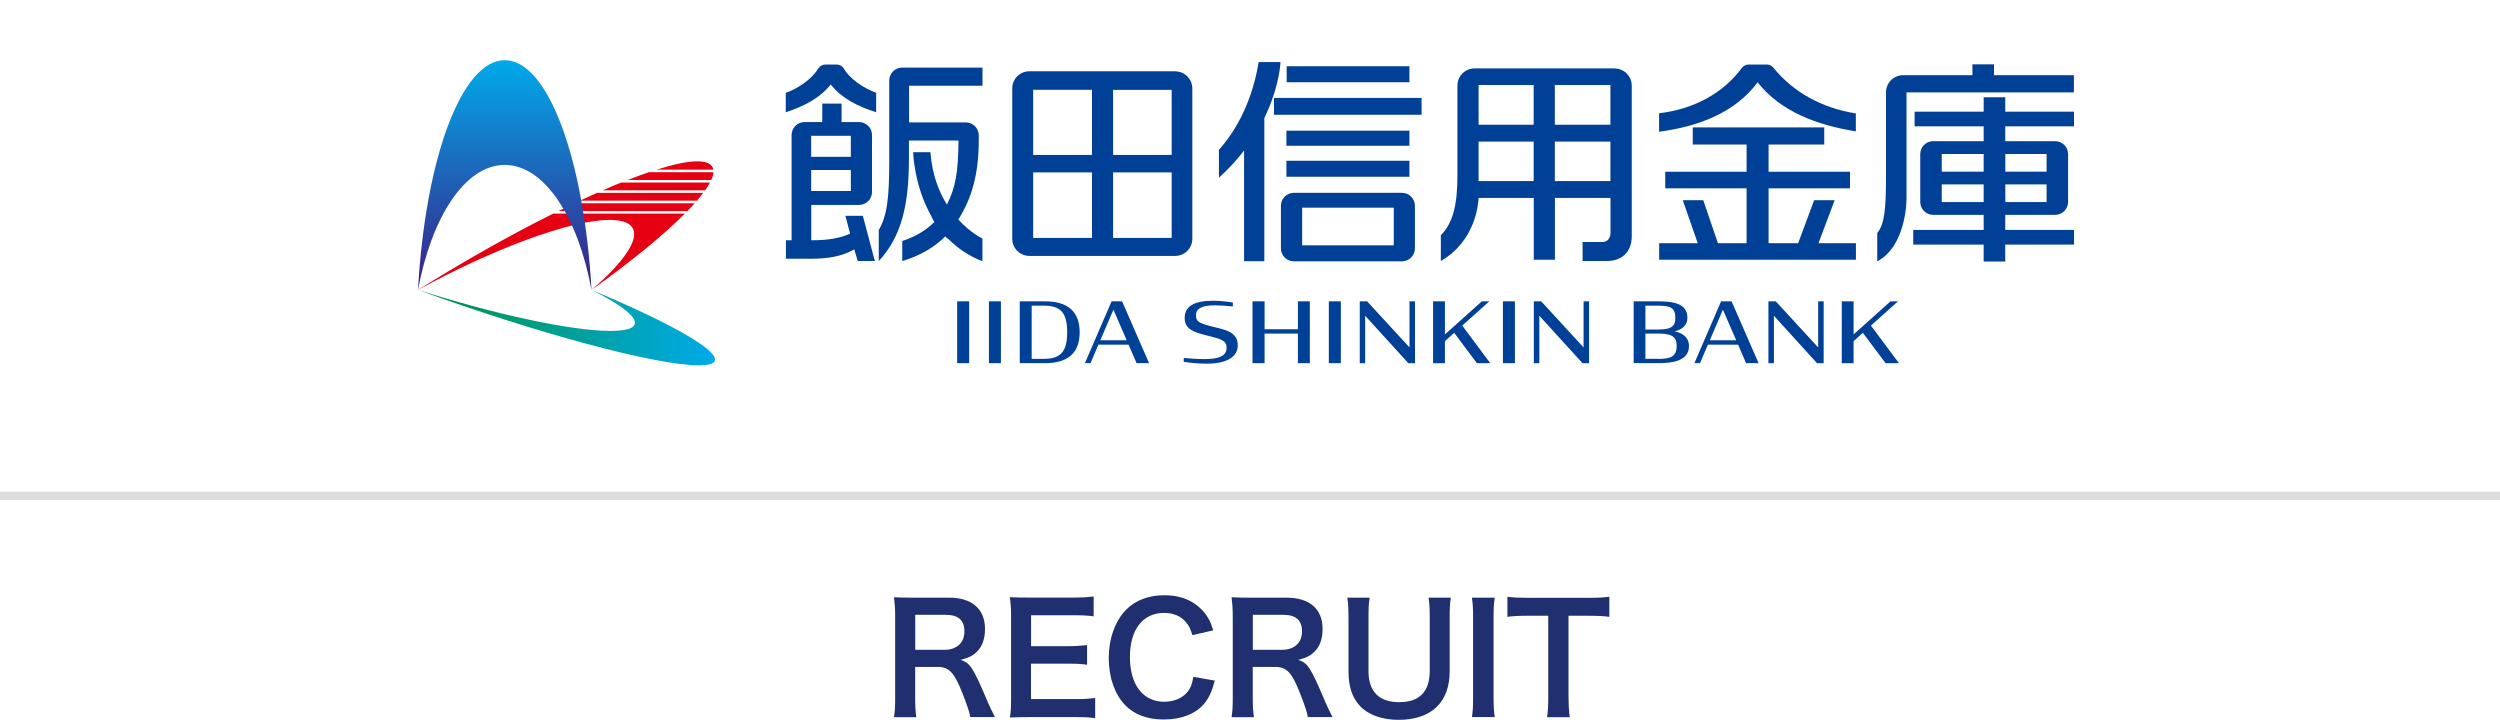 <?xml version="1.0" encoding="UTF-8"?>
<svg id="uuid-cc372b47-a621-465e-b898-abbf23ecb0c6" data-name="レイヤー_2" xmlns="http://www.w3.org/2000/svg" width="300" height="86.38" xmlns:xlink="http://www.w3.org/1999/xlink" viewBox="0 0 300 86.38">
  <defs>
    <style>
      .uuid-e6bd390d-c15a-4ea6-8dbd-6f4a930e954b {
        fill: none;
      }

      .uuid-a6d9b5c6-af0c-40df-9025-432ebf33b431 {
        fill: #004097;
      }

      .uuid-667328a6-9901-4502-9e66-d59c08bfa1d5 {
        fill: url(#uuid-35ff2080-8804-4381-9d64-137dde93b823);
      }

      .uuid-0d495b1a-5697-4377-a801-bf1f68c2989e {
        fill: url(#uuid-f40f95c1-be62-4f88-bf6e-af06f362fff4);
      }

      .uuid-cd284b05-c2f7-4c71-ab4b-6d88c736731f {
        fill: #1f2f6f;
      }

      .uuid-a3d124d9-438b-448d-b624-fdbdd4295af1 {
        fill: #dcdddd;
      }

      .uuid-5eab4e7c-99e4-42f5-a3ff-6a3149012714 {
        fill: #e50012;
      }
    </style>
    <linearGradient id="uuid-f40f95c1-be62-4f88-bf6e-af06f362fff4" data-name="新規グラデーションスウォッチ 6" x1="50.16" y1="39.32" x2="85.8" y2="39.32" gradientUnits="userSpaceOnUse">
      <stop offset="0" stop-color="#00863c"/>
      <stop offset=".3" stop-color="#009b73"/>
      <stop offset="1" stop-color="#00aaea"/>
    </linearGradient>
    <linearGradient id="uuid-35ff2080-8804-4381-9d64-137dde93b823" data-name="名称未設定グラデーション 12" x1="60.57" y1="7.21" x2="60.57" y2="34.79" gradientUnits="userSpaceOnUse">
      <stop offset="0" stop-color="#00aaea"/>
      <stop offset="1" stop-color="#3b1e86"/>
    </linearGradient>
  </defs>
  <g id="uuid-ca9d094c-b29d-4e08-9175-c32e85c0d036" data-name="header">
    <g>
      <rect class="uuid-a3d124d9-438b-448d-b624-fdbdd4295af1" y="59" width="300" height="1"/>
      <g>
        <g>
          <g>
            <g>
              <path class="uuid-5eab4e7c-99e4-42f5-a3ff-6a3149012714" d="M67.01,25.33h15.48c.31-.32.61-.64.88-.94h-14.42c-.63.3-1.28.61-1.93.94Z"/>
              <path class="uuid-5eab4e7c-99e4-42f5-a3ff-6a3149012714" d="M69.59,24.08h14.04c.28-.33.54-.64.76-.94h-12.75c-.67.3-1.35.61-2.05.94Z"/>
              <path class="uuid-5eab4e7c-99e4-42f5-a3ff-6a3149012714" d="M72.33,22.84h12.28c.24-.33.43-.65.59-.94h-10.65c-.72.29-1.46.6-2.22.94Z"/>
              <path class="uuid-5eab4e7c-99e4-42f5-a3ff-6a3149012714" d="M83.69,19.36c-1.19,0-2.86.35-4.9,1h6.81c-.1-.64-.72-1-1.91-1Z"/>
              <path class="uuid-5eab4e7c-99e4-42f5-a3ff-6a3149012714" d="M50.16,34.79c8.98-4.91,18.27-8.4,23-8.4s3.56,3.49-2.18,8.4c4.87-3.48,8.69-6.63,11.2-9.16h-15.79c-5.07,2.53-10.68,5.68-16.24,9.16Z"/>
              <path class="uuid-5eab4e7c-99e4-42f5-a3ff-6a3149012714" d="M77.87,20.66c-.8.27-1.65.59-2.55.94h10.03c.16-.35.25-.66.26-.94h-7.75Z"/>
            </g>
            <path class="uuid-0d495b1a-5697-4377-a801-bf1f68c2989e" d="M73.27,39.71c4.76,0,3.49-2.04-2.28-4.92,12.34,5.14,18.12,9.05,12.89,9.05s-19.62-3.9-33.71-9.05c9.03,2.88,18.34,4.92,23.11,4.92Z"/>
            <path class="uuid-667328a6-9901-4502-9e66-d59c08bfa1d5" d="M60.57,19.79c4.74,0,8.79,6.23,10.41,15.01-.87-15.67-5.2-27.58-10.41-27.58s-9.54,11.91-10.41,27.58c1.62-8.78,5.67-15.01,10.41-15.01Z"/>
          </g>
          <g>
            <g>
              <path class="uuid-a6d9b5c6-af0c-40df-9025-432ebf33b431" d="M141.02,8.55h-17.49c-1.14,0-2.06.92-2.06,2.06v18.04c0,1.14.92,2.06,2.06,2.06h17.49c1.14,0,2.06-.92,2.06-2.06V10.62c0-1.14-.92-2.06-2.06-2.06ZM123.98,10.78h7.06v7.81h-7.06v-7.81ZM123.98,20.69h7.06v7.86h-7.06v-7.86ZM140.6,28.55h-7.03v-7.86h7.03v7.86ZM140.6,18.59h-7.03v-7.81h7.03v7.81Z"/>
              <g>
                <polygon class="uuid-a6d9b5c6-af0c-40df-9025-432ebf33b431" points="220.16 24.02 217.7 24.02 215.78 29.18 212.23 29.18 212.23 22.6 222 22.6 222 20.61 212.23 20.61 212.23 17.34 218.91 17.34 218.91 15.29 203.13 15.29 203.13 17.34 209.59 17.34 209.59 20.61 199.83 20.61 199.83 22.6 209.59 22.6 209.59 29.18 206.15 29.18 204.39 24.02 201.93 24.02 203.73 29.18 199.1 29.18 199.1 31.17 222.71 31.17 222.71 29.18 218.22 29.18 220.16 24.02"/>
                <path class="uuid-a6d9b5c6-af0c-40df-9025-432ebf33b431" d="M212.82,8.14c-.2-.25-.49-.4-.81-.4h-2.16c-.32,0-.63.15-.83.41-2.26,3.06-5.79,4.96-9.93,5.44v2.22c4.74-.63,9.12-2.29,11.82-5.93,2.78,3.51,7.13,5.14,11.79,5.88v-2.15c-4.09-.65-7.51-2.55-9.88-5.47Z"/>
              </g>
              <g>
                <path class="uuid-a6d9b5c6-af0c-40df-9025-432ebf33b431" d="M239.28,9.02v-1.3h-2.59v1.3h-8.31c-1.14,0-2.06.92-2.06,2.06v9.83c0,4.19-.16,5.95-1.05,7.05v3.4s0,0,0,0c3.51-1.86,3.51-7.41,3.51-7.41v-12.86h20.09v-2.07h-9.6Z"/>
                <path class="uuid-a6d9b5c6-af0c-40df-9025-432ebf33b431" d="M240.63,11.67h-2.59v1.73h-8.29v1.76h8.29v1.78h-6.06c-.85,0-1.55.69-1.55,1.55v5.74c0,.85.69,1.55,1.55,1.55h6.06v1.81h-8.45v1.76h8.45v2.03h2.59v-2.03h8.25v-1.76h-8.25v-1.81h5.99c.85,0,1.55-.69,1.55-1.55v-5.74c0-.85-.69-1.55-1.55-1.55h-5.99v-1.78h8.25v-1.76h-8.25v-1.73ZM233.01,18.48h5.03v2.12h-5.03v-2.12ZM233.01,24.25v-2.12h5.03v2.12h-5.03ZM245.59,24.25h-4.95v-2.12h4.95v2.12ZM245.59,18.48v2.12h-4.95v-2.12h4.95Z"/>
              </g>
              <path class="uuid-a6d9b5c6-af0c-40df-9025-432ebf33b431" d="M193.73,8.21h-16.78c-1.14,0-2.06.92-2.06,2.06v10.78c0,3.3-.45,5.63-1.99,7.18v3.09s0,0,0,0h0c4.15-2.39,4.5-6.84,4.53-7.57h6.62v7.42h2.54v-7.42h6.67v4.23s0,1.06-.98,1.06h-2.37v2.28h2.91c1.78,0,2.99-1.05,2.99-2.99V10.28c0-1.14-.92-2.06-2.06-2.06ZM177.43,10.2h6.61v4.77h-6.61v-4.77ZM186.58,10.2h6.67v4.77h-6.67v-4.77ZM177.43,21.73v-4.74h6.61v4.74h-6.61ZM186.58,21.73v-4.74h6.67v4.74h-6.67Z"/>
              <g>
                <path class="uuid-a6d9b5c6-af0c-40df-9025-432ebf33b431" d="M152.1,13.34c1.48-3.38,1.56-5.89,1.56-5.89h-2.62c-.73,4.45-2.52,8.02-4.77,10.53v3.35c1.19-1.08,2.18-2.18,3.02-3.27v13.28h2.43V14.17c.13-.28.26-.56.38-.83Z"/>
                <rect class="uuid-a6d9b5c6-af0c-40df-9025-432ebf33b431" x="152.88" y="11.75" width="17.71" height="2.02"/>
                <rect class="uuid-a6d9b5c6-af0c-40df-9025-432ebf33b431" x="154.4" y="7.95" width="14.73" height="1.92"/>
                <rect class="uuid-a6d9b5c6-af0c-40df-9025-432ebf33b431" x="154.37" y="19.29" width="14.76" height="1.92"/>
                <path class="uuid-a6d9b5c6-af0c-40df-9025-432ebf33b431" d="M168.24,23.14h-12.98c-.85,0-1.55.69-1.55,1.55v5.12c0,.85.69,1.55,1.55,1.55h12.98c.85,0,1.55-.69,1.55-1.55v-5.12c0-.85-.69-1.55-1.55-1.55ZM167.25,29.44h-10.99v-4.52h10.99v4.52Z"/>
                <rect class="uuid-a6d9b5c6-af0c-40df-9025-432ebf33b431" x="154.37" y="15.68" width="14.76" height="1.81"/>
              </g>
              <g>
                <path class="uuid-a6d9b5c6-af0c-40df-9025-432ebf33b431" d="M117.9,10.28v-2.17h-9.64c-.85,0-1.55.69-1.55,1.55v9.49c0,4.56-.24,6.71-1.26,8.46v3.72c2.75-2.96,3.62-6.81,3.62-12.24v-2.23h5.95c-.03,3.78-.35,5.63-1.39,7.69-.97-1.55-1.78-3.61-1.98-6.29h-2.07s.08,3.96,2.18,7.68c.09.22.2.45.36.7-1,1-2.25,1.76-3.85,2.28v2.41c2.17-.65,3.88-1.68,5.16-2.96.15.17.29.28.43.36,1.06,1.06,2.38,1.98,4.03,2.62v-2.73s-1.41-.65-2.89-2.27c1.57-2.52,2.45-5.35,2.45-9.51v-.6c0-.85-.69-1.55-1.55-1.55h-6.81v-4.4h8.83Z"/>
                <path class="uuid-a6d9b5c6-af0c-40df-9025-432ebf33b431" d="M101.45,25.9l.56,2.13c-1.16.57-2.78.8-4.48.8h-.18v-4.24h5.74c.85,0,1.55-.69,1.55-1.55v-6.84c0-.85-.69-1.55-1.55-1.55h-2.1v-2.22h-2.32v2.22h-2.13c-.85,0-1.55.69-1.55,1.55v12.63h-.68v2.22h2.93c1.97,0,3.72-.23,5.27-1.13l.42,1.4h2.05l-1.44-5.42h-2.07ZM102.1,18.82h-4.76v-2.52h4.76v2.52ZM97.34,20.4h4.76v2.52h-4.76v-2.52Z"/>
                <path class="uuid-a6d9b5c6-af0c-40df-9025-432ebf33b431" d="M101.26,8.23c-.18-.31-.52-.49-.88-.49h-1.31c-.35,0-.68.17-.87.47-.72,1.19-2.31,2.38-3.91,2.93v2.33c2.26-.75,4.11-1.71,5.4-3.34,1.28,1.65,3.19,2.62,5.45,3.34v-2.33c-1.64-.62-3.19-1.72-3.89-2.92Z"/>
              </g>
            </g>
            <g>
              <rect class="uuid-a6d9b5c6-af0c-40df-9025-432ebf33b431" x="114.86" y="36.16" width="1.44" height="7.42"/>
              <rect class="uuid-a6d9b5c6-af0c-40df-9025-432ebf33b431" x="118.67" y="36.16" width="1.44" height="7.42"/>
              <path class="uuid-a6d9b5c6-af0c-40df-9025-432ebf33b431" d="M125.42,36.16h-3.05v7.42h3.05c2.75,0,4.14-1.25,4.14-3.7s-1.39-3.72-4.14-3.72ZM123.8,36.68h1.47c2.03,0,2.79.86,2.79,3.18s-.76,3.2-2.79,3.2h-1.47v-6.37Z"/>
              <path class="uuid-a6d9b5c6-af0c-40df-9025-432ebf33b431" d="M133.39,36.16l-3.2,7.42h.67l.95-2.22h3.62l.96,2.22h1.5l-3.24-7.42h-1.27ZM135.2,40.83h-3.16l1.57-3.67,1.59,3.67Z"/>
              <path class="uuid-a6d9b5c6-af0c-40df-9025-432ebf33b431" d="M147.75,39.94h0c-.47-.29-1.12-.48-2.03-.69-.78-.19-1.38-.35-1.76-.57-.31-.18-.45-.43-.45-.83,0-.83.73-1.21,2.28-1.21.57,0,1.25.04,2.08.13h.07s0-.48,0-.48h-.06c-.77-.12-1.67-.2-2.29-.2-2.31,0-3.43.67-3.43,2.06,0,.64.24,1.09.75,1.42.46.3,1.11.49,2.01.71l.35.09c.66.17,1.14.29,1.44.49.34.2.48.45.48.88,0,.92-.82,1.35-2.59,1.35-.94,0-1.78-.06-2.48-.13h-.07s0,.47,0,.47h.06c.88.14,1.84.21,2.71.21,2.36,0,3.71-.8,3.71-2.2,0-.68-.25-1.15-.8-1.5Z"/>
              <polygon class="uuid-a6d9b5c6-af0c-40df-9025-432ebf33b431" points="155.75 39.51 151.75 39.51 151.75 36.16 150.3 36.16 150.3 43.58 151.75 43.58 151.75 40.03 155.75 40.03 155.75 43.58 157.18 43.58 157.18 36.16 155.75 36.16 155.75 39.51"/>
              <rect class="uuid-a6d9b5c6-af0c-40df-9025-432ebf33b431" x="159.46" y="36.16" width="1.44" height="7.42"/>
              <polygon class="uuid-a6d9b5c6-af0c-40df-9025-432ebf33b431" points="169.14 41.69 164.07 36.18 164.05 36.16 163.17 36.16 163.17 43.58 163.82 43.58 163.82 37.89 168.98 43.56 169 43.58 169.8 43.58 169.8 36.16 169.14 36.16 169.14 41.69"/>
              <polygon class="uuid-a6d9b5c6-af0c-40df-9025-432ebf33b431" points="178.72 36.16 177.82 36.16 173.39 40.13 173.39 36.16 171.97 36.16 171.97 43.58 173.39 43.58 173.39 40.94 174.5 39.94 177.23 43.58 178.83 43.58 175.47 39.07 178.72 36.16"/>
              <rect class="uuid-a6d9b5c6-af0c-40df-9025-432ebf33b431" x="180.35" y="36.16" width="1.44" height="7.42"/>
              <polygon class="uuid-a6d9b5c6-af0c-40df-9025-432ebf33b431" points="190.03 41.69 184.96 36.18 184.94 36.16 184.06 36.16 184.06 43.58 184.72 43.58 184.72 37.89 189.88 43.56 189.9 43.58 190.69 43.58 190.69 36.16 190.03 36.16 190.03 41.69"/>
              <path class="uuid-a6d9b5c6-af0c-40df-9025-432ebf33b431" d="M200.95,39.76c.97-.21,1.54-.8,1.54-1.62,0-1.74-1.7-1.98-3.54-1.98h-2.91v7.41h.06c.47.01,2.18.01,2.82.01,1.75,0,3.76-.24,3.76-2.07,0-.91-.63-1.53-1.74-1.75ZM199.04,39.54h-1.59v-2.86h1.5c1.45,0,2.09.21,2.09,1.47,0,.88-.33,1.39-2,1.39ZM198.95,43.06h-1.5v-3.03h1.61c1.78,0,2.14.56,2.14,1.47,0,1.32-.76,1.57-2.26,1.57Z"/>
              <path class="uuid-a6d9b5c6-af0c-40df-9025-432ebf33b431" d="M206.53,36.16l-3.2,7.42h.67l.95-2.22h3.62l.96,2.22h1.5l-3.24-7.42h-1.27ZM208.34,40.83h-3.16l1.57-3.67,1.59,3.67Z"/>
              <polygon class="uuid-a6d9b5c6-af0c-40df-9025-432ebf33b431" points="218.18 41.69 213.11 36.18 213.09 36.16 212.21 36.16 212.21 43.58 212.87 43.58 212.87 37.89 218.02 43.56 218.04 43.58 218.84 43.58 218.84 36.16 218.18 36.16 218.18 41.69"/>
              <polygon class="uuid-a6d9b5c6-af0c-40df-9025-432ebf33b431" points="224.51 39.07 227.76 36.16 226.86 36.16 222.43 40.13 222.43 36.16 221.01 36.16 221.01 43.58 222.43 43.58 222.43 40.94 223.54 39.94 226.27 43.58 227.87 43.58 224.51 39.07"/>
            </g>
          </g>
        </g>
        <rect class="uuid-e6bd390d-c15a-4ea6-8dbd-6f4a930e954b" x="39" width="221" height="51"/>
      </g>
      <g>
        <path class="uuid-cd284b05-c2f7-4c71-ab4b-6d88c736731f" d="M116.43,86.06c-.04-.43-.34-1.35-.94-2.88-.97-2.48-1.6-3.15-2.99-3.15h-2.68v3.67c0,1.08.04,1.66.14,2.36h-2.68c.11-.76.14-1.24.14-2.34v-9.71c0-.95-.04-1.49-.14-2.34.76.04,1.31.05,2.3.05h4.32c2.74,0,4.3,1.37,4.3,3.75,0,1.15-.31,2.05-.92,2.68-.5.52-.97.76-2,1.04,1.13.36,1.48.86,3.26,5.08.14.32.59,1.3.85,1.78h-2.97ZM113.44,77.97c.67,0,1.3-.23,1.71-.65.38-.38.58-.9.58-1.58,0-1.3-.74-1.96-2.21-1.96h-3.69v4.2h3.62Z"/>
        <path class="uuid-cd284b05-c2f7-4c71-ab4b-6d88c736731f" d="M131.42,86.18c-.65-.09-1.22-.13-2.32-.13h-5.62c-1.08,0-1.57.02-2.29.05.11-.72.14-1.31.14-2.38v-9.74c0-.94-.04-1.48-.14-2.32.72.04,1.19.05,2.29.05h5.44c.9,0,1.49-.04,2.32-.13v2.38c-.68-.09-1.26-.13-2.32-.13h-5.19v3.71h4.38c.94,0,1.55-.04,2.34-.13v2.36c-.74-.11-1.22-.13-2.34-.13h-4.39v4.25h5.4c1.01,0,1.53-.04,2.3-.13v2.39Z"/>
        <path class="uuid-cd284b05-c2f7-4c71-ab4b-6d88c736731f" d="M145.77,81.68c-.34,1.3-.67,2-1.21,2.7-1.03,1.26-2.75,1.96-4.92,1.96-1.96,0-3.53-.59-4.63-1.73-1.26-1.31-1.96-3.35-1.96-5.65s.76-4.47,2.11-5.82c1.08-1.1,2.7-1.71,4.5-1.71,1.4,0,2.47.27,3.46.86.81.5,1.46,1.17,1.91,1.96.22.38.34.7.56,1.39l-2.5.58c-.25-.79-.41-1.13-.77-1.55-.61-.74-1.51-1.12-2.63-1.12-2.56,0-4.1,2-4.1,5.31s1.58,5.35,4.1,5.35c1.26,0,2.34-.49,2.92-1.33.31-.45.45-.83.59-1.66l2.57.45Z"/>
        <path class="uuid-cd284b05-c2f7-4c71-ab4b-6d88c736731f" d="M156.94,86.06c-.04-.43-.34-1.35-.94-2.88-.97-2.48-1.6-3.15-2.99-3.15h-2.68v3.67c0,1.08.04,1.66.14,2.36h-2.68c.11-.76.14-1.24.14-2.34v-9.71c0-.95-.04-1.49-.14-2.34.76.04,1.31.05,2.3.05h4.32c2.74,0,4.3,1.37,4.3,3.75,0,1.15-.31,2.05-.92,2.68-.5.52-.97.76-2,1.04,1.13.36,1.48.86,3.26,5.08.14.32.59,1.3.85,1.78h-2.97ZM153.95,77.97c.67,0,1.3-.23,1.71-.65.38-.38.58-.9.58-1.58,0-1.3-.74-1.96-2.21-1.96h-3.69v4.2h3.62Z"/>
        <path class="uuid-cd284b05-c2f7-4c71-ab4b-6d88c736731f" d="M174.1,71.72c-.11.67-.14,1.31-.14,2.45v6.39c0,3.73-2.21,5.82-6.14,5.82-2,0-3.66-.61-4.65-1.69-.92-.99-1.35-2.34-1.35-4.14v-6.36c0-1.12-.04-1.82-.14-2.47h2.68c-.11.61-.14,1.3-.14,2.47v6.36c0,2.43,1.26,3.71,3.69,3.71s3.66-1.28,3.66-3.73v-6.34c0-1.15-.04-1.8-.14-2.47h2.68Z"/>
        <path class="uuid-cd284b05-c2f7-4c71-ab4b-6d88c736731f" d="M179.37,71.72c-.11.68-.14,1.24-.14,2.32v9.69c0,1.06.04,1.64.14,2.32h-2.74c.11-.68.14-1.26.14-2.32v-9.69c0-1.12-.04-1.6-.14-2.32h2.74Z"/>
        <path class="uuid-cd284b05-c2f7-4c71-ab4b-6d88c736731f" d="M188.23,83.72c0,.97.04,1.6.14,2.34h-2.72c.11-.76.14-1.37.14-2.34v-9.83h-2.43c-1.06,0-1.84.04-2.47.13v-2.41c.65.09,1.42.13,2.45.13h7.13c1.3,0,1.96-.04,2.65-.13v2.41c-.67-.09-1.35-.13-2.65-.13h-2.25v9.83Z"/>
      </g>
    </g>
  </g>
</svg>